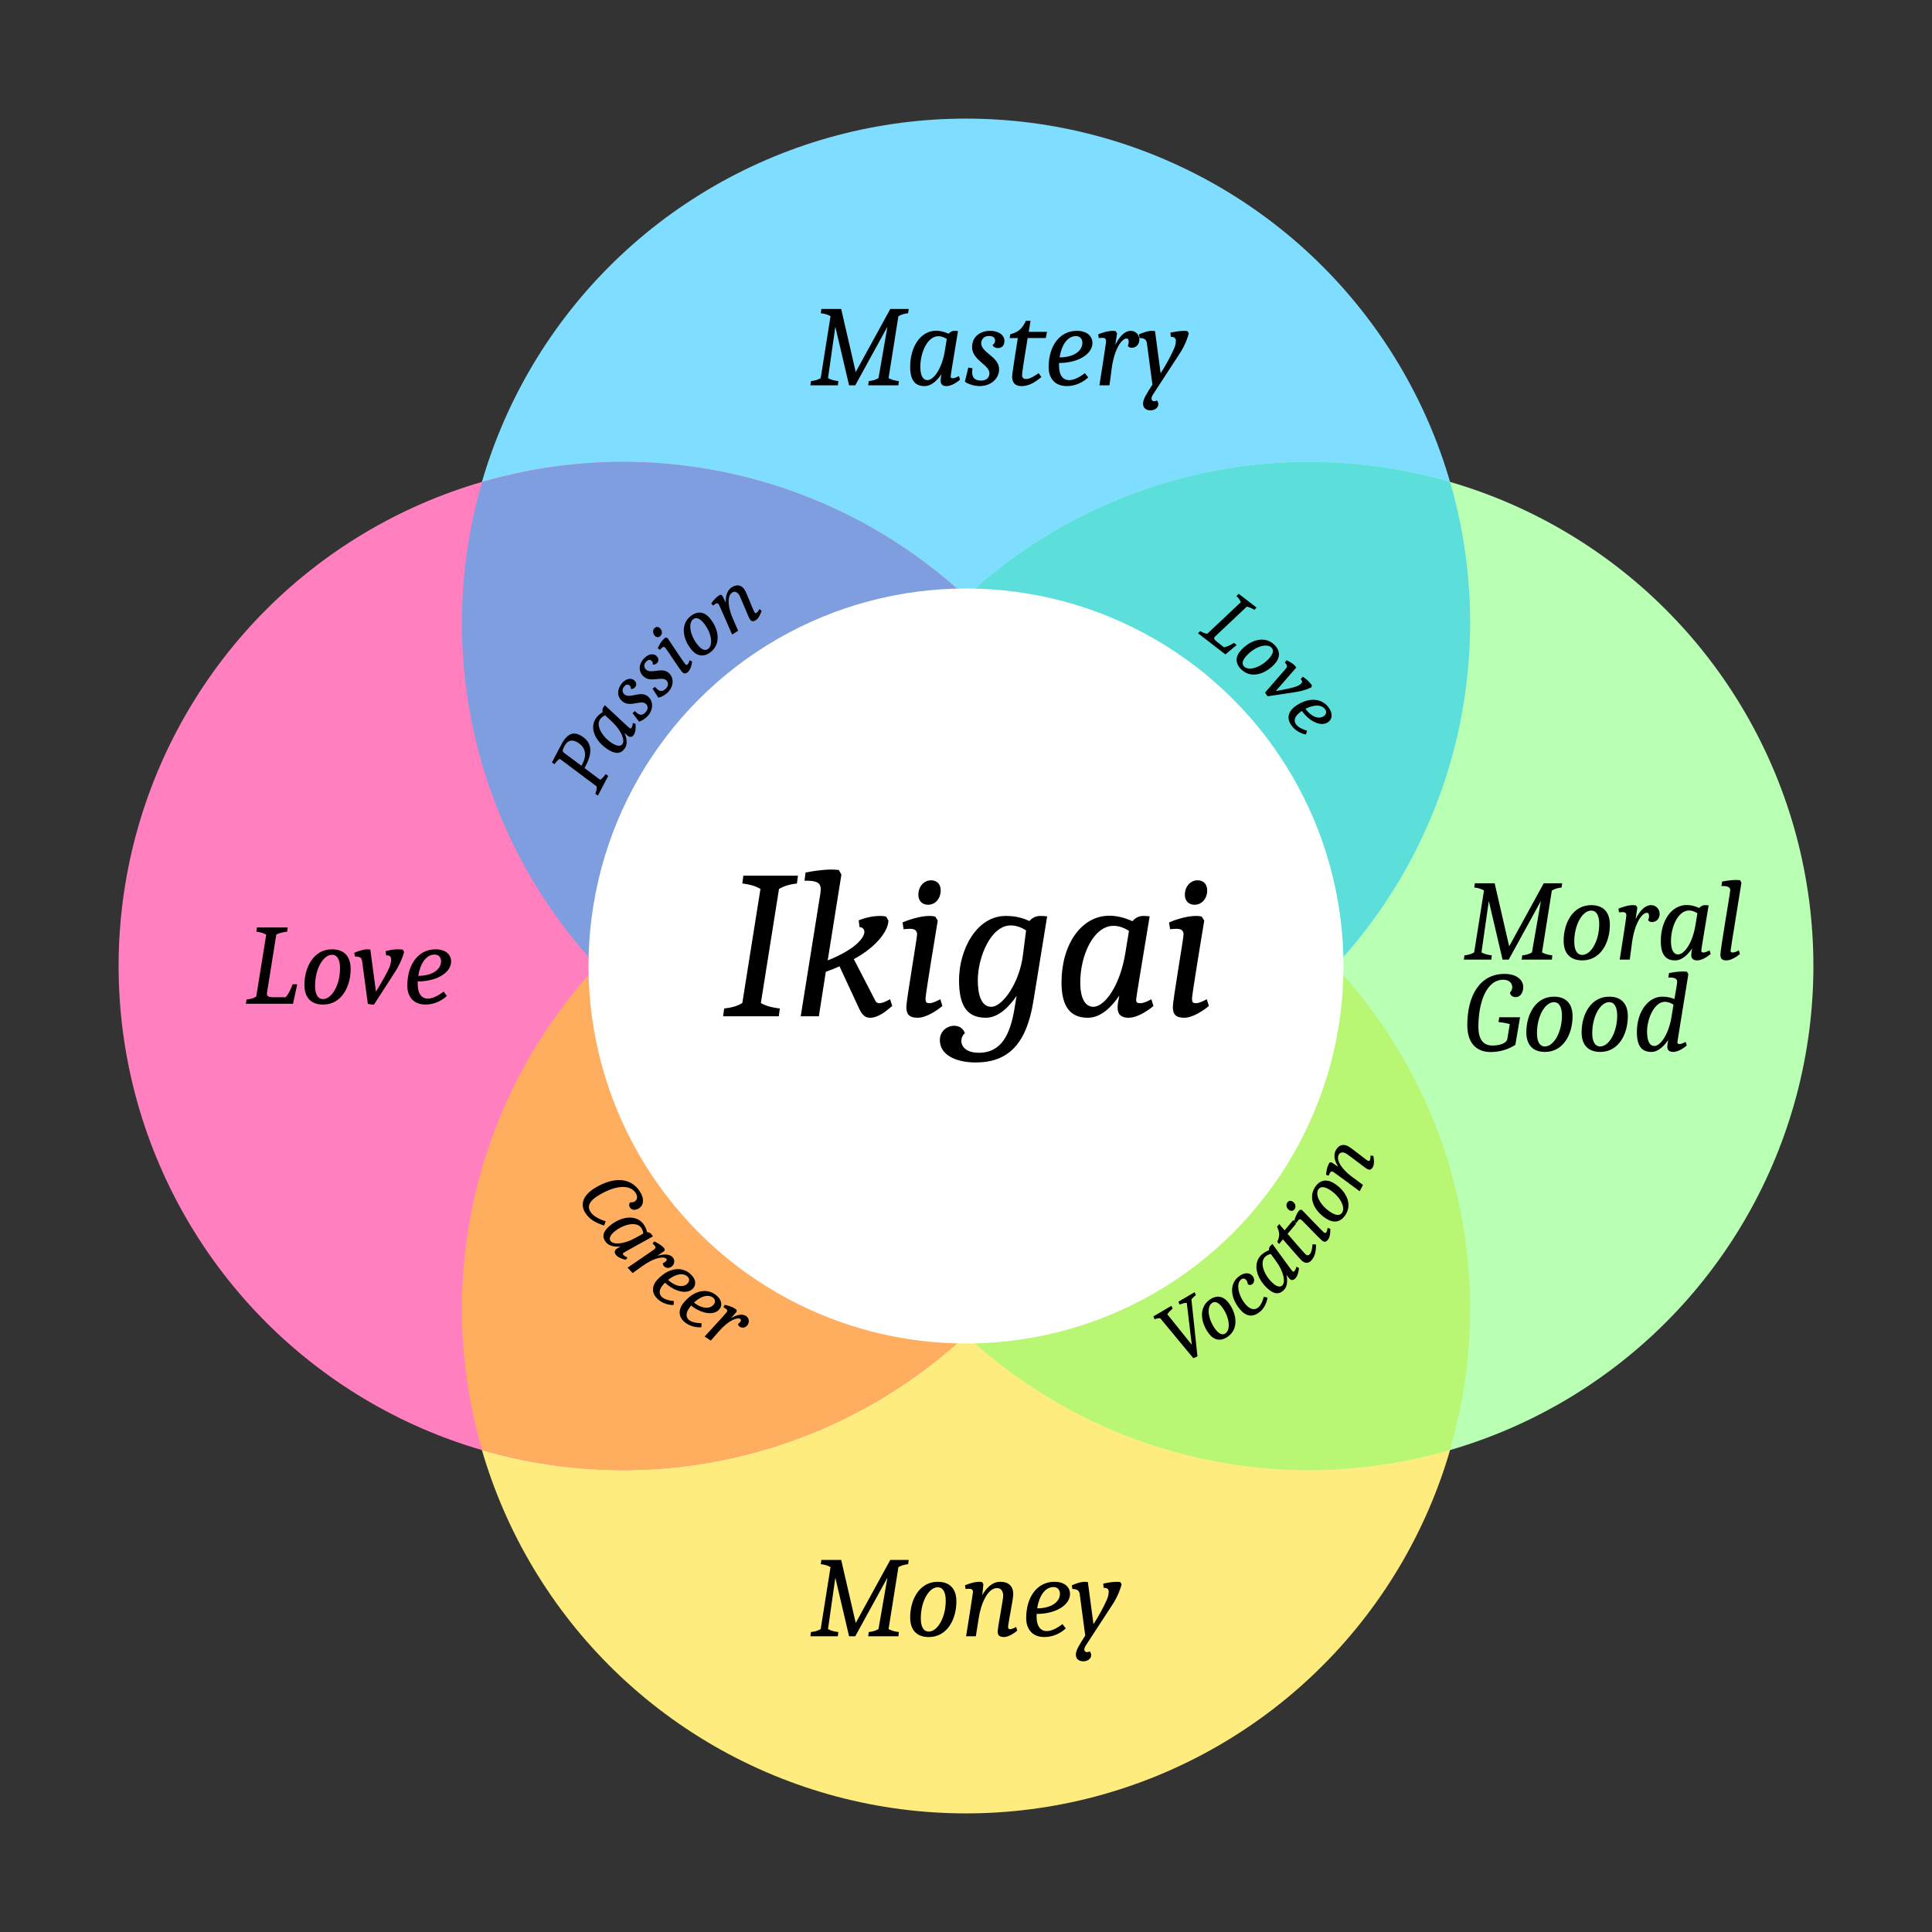 <?xml version="1.0" encoding="UTF-8" standalone="no"?>
<!-- Created with Inkscape (http://www.inkscape.org/) -->

<svg width="230mm" height="230mm" viewBox="0 0 230 230" version="1.1" id="svg5" xmlns="http://www.w3.org/2000/svg" xmlns:svg="http://www.w3.org/2000/svg">
  <rect x="0" y="0" width="230" height="230" fill="#333333" stroke="none"/>
  <defs id="defs2" />
  <g id="layer1" transform="translate(-223.434,36.574)">
    <g id="g69440">
      <g id="g5830" transform="translate(240.493,3.884)">
        <circle style="opacity:1;fill:#7fdeff;fill-opacity:1;fill-rule:evenodd;stroke-width:0.265;stop-color:#000000" id="path858" cx="97.941" cy="33.677" r="60.015" />
        <circle style="opacity:1;fill:#ffec7f;fill-opacity:1;fill-rule:evenodd;stroke-width:0.265;stop-color:#000000" id="circle2210" cx="97.941" cy="115.408" r="60.015" />
      </g>
      <g id="g9876" transform="rotate(90,216.246,196.731)" style="fill:#b9ffb4;fill-opacity:1">
        <circle style="opacity:1;fill:#b9ffb4;fill-opacity:1;fill-rule:evenodd;stroke-width:0.265;stop-color:#000000" id="circle9872" cx="97.941" cy="33.677" r="60.015" />
        <circle style="opacity:1;fill:#ff7fbf;fill-opacity:1;fill-rule:evenodd;stroke-width:0.265;stop-color:#000000" id="circle9874" cx="97.941" cy="115.408" r="60.015" />
      </g>
      <path id="circle23793" style="fill:#b9f674;fill-opacity:1;fill-rule:evenodd;stroke-width:0.265;stop-color:#000000" d="m 338.434,59.276 a 60.015,60.015 0 0 0 -16.739,2.412 60.015,60.015 0 0 0 -2.411,16.738 60.015,60.015 0 0 0 60.015,60.015 60.015,60.015 0 0 0 16.738,-2.411 60.015,60.015 0 0 0 2.411,-16.739 60.015,60.015 0 0 0 -60.014,-60.015 z" />
      <path id="circle23795" style="fill:#ffad5f;fill-opacity:1;fill-rule:evenodd;stroke-width:0.265;stop-color:#000000" d="m 338.434,59.276 a 60.015,60.015 0 0 0 -60.015,60.015 60.015,60.015 0 0 0 2.411,16.739 60.015,60.015 0 0 0 16.738,2.411 60.015,60.015 0 0 0 60.015,-60.015 60.015,60.015 0 0 0 -2.388,-16.761 60.015,60.015 0 0 0 -16.761,-2.388 z" />
      <path id="circle23799" style="fill:#7f9edf;fill-opacity:1;fill-rule:evenodd;stroke-width:0.265;stop-color:#000000" d="m 297.569,18.411 a 60.015,60.015 0 0 0 -16.738,2.412 60.015,60.015 0 0 0 -2.411,16.738 60.015,60.015 0 0 0 60.015,60.015 60.015,60.015 0 0 0 16.738,-2.411 60.015,60.015 0 0 0 2.411,-16.739 60.015,60.015 0 0 0 -60.015,-60.015 z" />
      <path id="circle28206" style="fill:#5cdeda;fill-opacity:1;fill-rule:evenodd;stroke-width:0.265;stop-color:#000000" d="m 379.3,18.411 a 60.015,60.015 0 0 0 -60.015,60.015 60.015,60.015 0 0 0 2.411,16.739 60.015,60.015 0 0 0 16.739,2.411 60.015,60.015 0 0 0 60.014,-60.015 60.015,60.015 0 0 0 -2.388,-16.762 60.015,60.015 0 0 0 -16.761,-2.388 z" />
      <circle style="fill:#ffffff;fill-opacity:1;fill-rule:evenodd;stroke-width:0.3;stop-color:#000000" id="path19623" cx="338.434" cy="78.426" r="44.939" />
      <path id="path69199" style="font-style:italic;font-size:25.099px;line-height:1.25;font-family:Caladea;-inkscape-font-specification:'Caladea Italic';letter-spacing:0px;word-spacing:0px;stroke-width:0.349" d="m 322.371,66.944 c -1.104,0 -2.535,0.251 -3.037,0.351 l -0.125,0.979 h 0.326 c 1.28,0 1.606,0.377 1.606,1.004 0,0.151 -0.025,0.376 -0.05,0.552 l -2.334,14.583 h 2.159 l 0.828,-5.296 c 0.577,-0.201 1.129,-0.427 1.631,-0.653 l 2.309,4.97 c 0.376,0.828 0.728,1.154 1.355,1.154 1.004,0 2.058,-0.929 2.61,-1.406 l -0.251,-0.803 c -0.226,0.125 -0.853,0.477 -1.28,0.477 -0.226,0 -0.377,-0.101 -0.452,-0.251 l -2.585,-4.995 c 2.861,-1.556 4.116,-3.489 4.116,-4.593 L 328.922,72.541 c -0.201,-0.05 -0.426,-0.075 -0.677,-0.075 -0.954,0 -1.857,0.226 -2.585,0.527 l 0.1,0.803 c 0.351,0.025 0.577,0.226 0.577,0.552 0,0.753 -1.155,2.133 -4.367,3.413 l 1.631,-10.215 -0.301,-0.552 c -0.201,-0.025 -0.577,-0.05 -0.929,-0.05 z m -10.441,0.728 -0.125,0.929 c 0.828,0.1 1.531,0.276 2.159,0.653 l -2.159,13.578 c -0.703,0.427 -1.355,0.552 -2.159,0.653 l -0.126,0.929 h 6.626 l 0.126,-0.929 c -0.803,-0.1 -1.581,-0.251 -2.259,-0.653 l 2.159,-13.578 c 0.703,-0.402 1.33,-0.552 2.133,-0.653 l 0.126,-0.929 z m 22.338,0.552 c -0.878,0 -1.506,0.778 -1.506,1.732 0,0.703 0.452,1.18 1.154,1.18 0.878,0 1.506,-0.753 1.506,-1.707 0,-0.703 -0.401,-1.205 -1.154,-1.205 z m 31.725,0 c -0.878,0 -1.506,0.778 -1.506,1.732 0,0.703 0.452,1.18 1.154,1.18 0.878,0 1.506,-0.753 1.506,-1.707 0,-0.703 -0.401,-1.205 -1.154,-1.205 z m -10.491,4.216 c -3.388,0 -5.698,3.489 -5.698,7.931 0,2.911 1.055,4.217 3.138,4.217 1.657,0 2.962,-1.481 3.74,-2.635 -0.126,0.627 -0.201,1.08 -0.201,1.431 0,0.803 0.427,1.205 1.305,1.205 1.104,0 2.409,-0.929 2.962,-1.406 l -0.251,-0.803 c -0.201,0.125 -0.853,0.477 -1.33,0.477 -0.326,0 -0.477,-0.101 -0.477,-0.377 0,-0.351 0.578,-3.689 1.607,-9.964 0,0 -0.352,-0.05 -0.778,-0.05 -0.627,0 -1.029,0.351 -1.28,0.627 -0.979,-0.452 -1.907,-0.653 -2.736,-0.653 z m -21.41,0.025 c -1.205,0 -2.736,0.552 -3.213,0.778 l 0.126,0.803 c 0.301,-0.025 0.552,-0.05 0.778,-0.05 0.527,0 0.828,0.201 0.828,0.677 0,0.402 -1.28,7.881 -1.28,8.609 0,0.929 0.376,1.305 1.355,1.305 1.054,0 2.385,-0.929 2.937,-1.406 l -0.251,-0.803 c -0.126,0.075 -0.853,0.477 -1.28,0.477 -0.402,0 -0.477,-0.151 -0.477,-0.552 0,-0.502 1.355,-8.684 1.456,-9.286 l -0.301,-0.477 c -0.201,-0.05 -0.452,-0.075 -0.678,-0.075 z m 9.086,0 c -3.539,0 -5.572,4.091 -5.572,7.63 0,2.585 0.627,4.493 3.187,4.493 1.581,0 2.886,-1.456 3.664,-2.61 l -0.251,1.531 c -0.502,2.987 -1.506,5.246 -4.242,5.246 -1.506,0 -2.083,-0.728 -2.083,-1.406 0,-0.351 0.151,-0.703 0.427,-0.929 -0.226,-0.602 -0.728,-0.878 -1.28,-0.878 -0.828,0 -1.707,0.627 -1.707,1.706 0,1.782 1.933,2.661 4.267,2.661 3.991,0 6.074,-2.334 6.877,-7.354 l 1.631,-10.04 c -0.276,-0.025 -0.502,-0.05 -0.803,-0.05 -0.627,0 -1.054,0.301 -1.305,0.603 -1.155,-0.527 -2.108,-0.603 -2.811,-0.603 z m 22.639,0 c -1.205,0 -2.736,0.552 -3.213,0.778 l 0.126,0.803 c 0.301,-0.025 0.552,-0.05 0.778,-0.05 0.527,0 0.828,0.201 0.828,0.677 0,0.402 -1.28,7.881 -1.28,8.609 0,0.929 0.377,1.305 1.355,1.305 1.054,0 2.385,-0.929 2.937,-1.406 l -0.251,-0.803 c -0.126,0.075 -0.853,0.477 -1.28,0.477 -0.402,0 -0.477,-0.151 -0.477,-0.552 0,-0.502 1.355,-8.684 1.456,-9.286 l -0.301,-0.477 c -0.201,-0.05 -0.452,-0.075 -0.677,-0.075 z m -22.062,1.13 c 0.703,0 1.356,0.276 1.832,0.602 l -0.377,2.937 c -0.402,3.263 -2.409,6.149 -3.765,6.149 -1.18,0 -1.606,-1.406 -1.606,-3.163 0,-2.736 1.556,-6.526 3.915,-6.526 z m 12.248,0.05 c 0.552,0 1.18,0.175 1.832,0.602 l -0.427,2.611 c -0.627,3.915 -2.46,6.425 -3.815,6.425 -0.904,0 -1.556,-0.879 -1.556,-2.912 0,-3.162 1.556,-6.726 3.966,-6.726 z" />
      <path id="path69167" style="font-style:italic;font-size:13.622px;line-height:0.8;font-family:Caladea;-inkscape-font-specification:'Caladea Italic';letter-spacing:0px;word-spacing:0px;baseline-shift:baseline;vector-effect:none;stroke-width:0.189;stop-color:#000000" d="m 254.022,73.836 -0.068,0.504 c 0.436,0.054 0.831,0.15 1.171,0.354 l -1.185,7.37 c -0.381,0.232 -0.722,0.299 -1.158,0.354 l -0.082,0.504 h 5.613 l 0.504,-2.302 c -0.109,-0.014 -0.205,-0.027 -0.286,-0.027 -0.095,0 -0.191,0.013 -0.272,0.027 -0.163,0.45 -0.409,1.049 -0.818,1.526 H 256.12 c -0.804,0 -0.954,-0.123 -0.899,-0.531 l 1.103,-6.92 c 0.368,-0.218 0.844,-0.3 1.294,-0.354 l 0.068,-0.504 z m 8.936,2.602 c -2.166,0 -3.282,2.098 -3.282,4.25 0,1.471 0.762,2.33 2.22,2.33 2.166,0 3.283,-2.084 3.283,-4.25 0,-1.471 -0.763,-2.329 -2.221,-2.329 z m 4.196,0 c -0.545,0 -1.308,0.313 -1.553,0.422 l 0.082,0.436 c 0.654,0.027 0.804,0.123 0.872,0.64 l 0.667,4.986 c 0.218,0.082 0.518,0.096 0.736,0.096 l 2.52,-3.91 c 0.708,-1.117 1.008,-2.07 1.062,-2.37 l -0.15,-0.259 c -0.204,-0.027 -0.395,-0.041 -0.585,-0.041 -0.531,0 -1.008,0.095 -1.458,0.218 l 0.055,0.504 c 0.422,-0.014 0.599,0.136 0.599,0.517 0,0.245 -0.055,0.463 -0.164,0.79 -0.177,0.518 -1.049,2.057 -1.648,3.011 l -0.668,-5.013 c -0.082,-0.014 -0.245,-0.027 -0.368,-0.027 z m 8.119,0 c -1.975,0 -3.351,1.716 -3.351,4.345 0,1.063 0.545,2.234 2.18,2.234 1.09,0 2.043,-0.545 2.534,-1.036 l -0.395,-0.504 c -0.381,0.286 -1.158,0.831 -1.867,0.831 -0.708,0 -1.212,-0.531 -1.212,-1.73 v -0.313 c 2.302,0 3.978,-1.062 3.978,-2.384 0,-0.736 -0.558,-1.444 -1.866,-1.444 z m -0.095,0.626 c 0.518,0 0.763,0.381 0.763,0.79 0,1.008 -1.076,1.744 -2.711,1.744 0.218,-1.43 0.913,-2.534 1.948,-2.534 z m -12.219,0.027 c 0.64,0 0.954,0.613 0.954,1.594 0,2.03 -0.995,3.678 -2.016,3.678 -0.667,0 -0.953,-0.64 -0.953,-1.58 0,-2.016 0.967,-3.692 2.016,-3.692 z" />
      <path id="path69035" style="font-style:italic;font-size:13.622px;line-height:0.8;font-family:Caladea;-inkscape-font-specification:'Caladea Italic';letter-spacing:0px;word-spacing:0px;baseline-shift:baseline;vector-effect:none;stroke-width:0.189;stop-color:#000000" d="m 430.082,68.182 c -0.681,0 -1.635,0.191 -1.635,0.191 l -0.082,0.531 h 0.204 c 0.627,0.014 0.845,0.177 0.845,0.504 0,0.313 -1.172,6.988 -1.172,7.683 0,0.477 0.231,0.668 0.708,0.668 0.613,0 1.321,-0.504 1.621,-0.763 l -0.136,-0.436 c -0.15,0.095 -0.463,0.259 -0.736,0.259 -0.163,0 -0.245,-0.068 -0.245,-0.205 0,-0.163 1.212,-7.546 1.294,-8.105 l -0.163,-0.3 c -0.163,-0.014 -0.314,-0.027 -0.504,-0.027 z m -31.072,0.395 -0.068,0.504 c 0.45,0.054 0.817,0.15 1.158,0.354 l -1.171,7.37 c -0.381,0.232 -0.708,0.3 -1.158,0.354 l -0.068,0.504 h 3.269 l 0.055,-0.504 c -0.436,-0.054 -0.845,-0.137 -1.226,-0.354 l 0.872,-6.116 1.635,6.974 h 0.736 l 3.828,-6.974 -1.062,6.116 c -0.381,0.232 -0.722,0.3 -1.158,0.354 l -0.068,0.504 h 3.596 l 0.054,-0.504 c -0.436,-0.054 -0.844,-0.137 -1.226,-0.354 l 1.171,-7.37 c 0.381,-0.218 0.722,-0.299 1.158,-0.354 l 0.068,-0.504 h -2.193 l -4.114,7.505 -1.73,-7.505 z m 25.228,2.588 c -1.839,0 -3.092,1.894 -3.092,4.305 0,1.58 0.572,2.289 1.703,2.289 0.899,0 1.608,-0.804 2.03,-1.43 -0.068,0.341 -0.109,0.585 -0.109,0.776 0,0.436 0.231,0.654 0.708,0.654 0.599,0 1.308,-0.504 1.608,-0.763 l -0.136,-0.436 c -0.109,0.068 -0.463,0.259 -0.722,0.259 -0.177,0 -0.259,-0.055 -0.259,-0.205 0,-0.191 0.313,-2.002 0.872,-5.408 0,0 -0.191,-0.027 -0.422,-0.027 -0.341,0 -0.558,0.191 -0.695,0.341 -0.531,-0.245 -1.035,-0.354 -1.485,-0.354 z m -11.374,0.014 c -2.166,0 -3.283,2.098 -3.283,4.25 0,1.471 0.763,2.33 2.221,2.33 2.166,0 3.282,-2.084 3.282,-4.25 0,-1.471 -0.762,-2.329 -2.22,-2.329 z m 4.986,0 c -0.667,0 -1.431,0.286 -1.744,0.422 l 0.068,0.436 c 0.163,-0.014 0.3,-0.027 0.422,-0.027 0.286,0 0.45,0.082 0.45,0.395 0,0.313 -0.749,4.945 -0.79,5.258 h 1.199 l 0.259,-1.975 c 0.327,-2.452 1.24,-3.596 1.771,-3.596 0.177,0 0.259,0.15 0.259,0.381 0,0.177 -0.041,0.368 -0.109,0.49 0.041,0.082 0.177,0.232 0.45,0.232 0.613,0 0.926,-0.477 0.926,-0.981 0,-0.518 -0.395,-1.035 -1.008,-1.035 -0.722,0 -1.335,0.627 -1.853,1.662 l 0.204,-1.362 -0.15,-0.259 c -0.123,-0.027 -0.231,-0.041 -0.354,-0.041 z m 6.661,0.64 c 0.3,0 0.64,0.095 0.994,0.327 l -0.232,1.417 c -0.341,2.125 -1.335,3.487 -2.071,3.487 -0.49,0 -0.844,-0.477 -0.844,-1.58 0,-1.716 0.845,-3.65 2.152,-3.65 z m -11.647,0.013 c 0.64,0 0.953,0.613 0.953,1.594 0,2.03 -0.994,3.678 -2.016,3.678 -0.667,0 -0.954,-0.64 -0.954,-1.58 0,-2.016 0.968,-3.692 2.016,-3.692 z m 10.898,7.247 c -0.681,0 -1.376,0.136 -1.635,0.191 l -0.082,0.531 h 0.245 c 0.599,0 0.831,0.204 0.804,0.559 -0.014,0.232 -0.272,1.716 -0.327,2.002 -0.259,-0.136 -0.804,-0.286 -1.444,-0.286 -1.689,0 -3.024,1.812 -3.024,4.209 0,1.784 0.667,2.37 1.73,2.37 0.872,0 1.58,-0.804 2.002,-1.43 -0.068,0.354 -0.109,0.613 -0.109,0.818 0,0.395 0.232,0.613 0.708,0.613 0.599,0 1.308,-0.504 1.608,-0.763 l -0.136,-0.436 c -0.068,0.041 -0.449,0.259 -0.722,0.259 -0.177,0 -0.259,-0.068 -0.259,-0.191 0,-0.123 1.226,-7.588 1.308,-8.119 l -0.164,-0.3 c -0.163,-0.014 -0.313,-0.027 -0.504,-0.027 z m -21.223,0.286 c -2.983,0 -4.427,2.67 -4.427,6.076 0,2.37 1.266,3.228 2.792,3.228 0.954,0 2.03,-0.258 2.929,-0.858 l 0.559,-3.283 h -2.479 l -0.082,0.572 c 0.572,0.054 1.022,0.15 1.335,0.245 l -0.286,1.758 c -0.068,0.463 -0.79,0.79 -1.771,0.79 -0.967,0 -1.676,-0.572 -1.676,-2.234 0,-2.874 0.94,-5.599 2.97,-5.599 0.722,0 1.062,0.45 1.062,0.872 0,0.232 -0.095,0.476 -0.272,0.667 0.027,0.313 0.313,0.531 0.681,0.531 0.627,0 0.899,-0.654 0.899,-1.185 0,-0.831 -0.736,-1.58 -2.234,-1.58 z m 5.884,2.711 c -2.166,0 -3.283,2.098 -3.283,4.25 0,1.471 0.763,2.33 2.221,2.33 2.166,0 3.283,-2.084 3.283,-4.25 0,-1.471 -0.763,-2.33 -2.221,-2.33 z m 6.579,0 c -2.166,0 -3.283,2.098 -3.283,4.25 0,1.471 0.763,2.33 2.221,2.33 2.166,0 3.283,-2.084 3.283,-4.25 0,-1.471 -0.763,-2.33 -2.221,-2.33 z m 6.634,0.613 c 0.395,0 0.749,0.163 1.022,0.341 l -0.232,1.43 c -0.341,2.125 -1.335,3.487 -2.043,3.487 -0.49,0 -0.872,-0.463 -0.872,-1.716 0,-1.485 0.844,-3.542 2.125,-3.542 z m -13.214,0.041 c 0.64,0 0.953,0.613 0.953,1.594 0,2.03 -0.994,3.678 -2.016,3.678 -0.667,0 -0.953,-0.64 -0.953,-1.58 0,-2.016 0.967,-3.692 2.016,-3.692 z m 6.579,0 c 0.64,0 0.954,0.613 0.954,1.594 0,2.03 -0.995,3.678 -2.016,3.678 -0.667,0 -0.953,-0.64 -0.953,-1.58 0,-2.016 0.967,-3.692 2.016,-3.692 z" />
      <path id="path69072" style="font-style:italic;font-size:13.622px;line-height:0.8;font-family:Caladea;-inkscape-font-specification:'Caladea Italic';letter-spacing:0px;word-spacing:0px;baseline-shift:baseline;vector-effect:none;stroke-width:0.189;stop-color:#000000" d="m 321.216,149.133 -0.068,0.504 c 0.45,0.054 0.818,0.15 1.158,0.354 l -1.171,7.37 c -0.381,0.232 -0.709,0.3 -1.158,0.354 l -0.068,0.504 h 3.27 l 0.054,-0.504 c -0.436,-0.054 -0.844,-0.137 -1.226,-0.354 l 0.872,-6.116 1.635,6.974 h 0.736 l 3.828,-6.974 -1.062,6.116 c -0.381,0.232 -0.722,0.3 -1.158,0.354 l -0.068,0.504 h 3.597 l 0.054,-0.504 c -0.436,-0.054 -0.844,-0.137 -1.226,-0.354 l 1.172,-7.37 c 0.381,-0.218 0.722,-0.299 1.158,-0.354 l 0.068,-0.504 h -2.193 l -4.114,7.505 -1.73,-7.505 z m 31.358,2.601 c -0.572,0 -1.295,0.314 -1.553,0.423 l 0.082,0.436 c 0.599,0 0.817,0.204 0.872,0.64 l 0.654,4.904 c -0.654,1.022 -1.117,1.73 -1.117,2.261 0,0.504 0.341,0.804 0.899,0.804 0.49,0 0.927,-0.313 0.927,-0.735 0,-0.136 -0.055,-0.286 -0.164,-0.45 -0.123,0.068 -0.231,0.095 -0.327,0.095 -0.191,0 -0.327,-0.109 -0.327,-0.313 0,-0.204 0.123,-0.395 0.245,-0.585 l 3.133,-4.809 c 0.613,-0.94 0.968,-1.948 1.063,-2.37 l -0.15,-0.259 c -0.068,-0.014 -0.232,-0.041 -0.381,-0.041 -0.681,0 -1.403,0.163 -1.662,0.218 l 0.054,0.504 c 0.422,-0.014 0.599,0.136 0.599,0.463 0,0.327 -0.082,0.64 -0.245,1.008 -0.409,0.913 -0.967,1.92 -1.566,2.86 l -0.668,-5.027 c -0.109,-0.014 -0.245,-0.027 -0.367,-0.027 z m -17.504,5.2e-4 c -2.166,0 -3.283,2.098 -3.283,4.25 0,1.471 0.762,2.33 2.22,2.33 2.166,0 3.283,-2.084 3.283,-4.25 0,-1.471 -0.762,-2.329 -2.22,-2.329 z m 4.958,0 c -0.79,0 -1.717,0.422 -1.717,0.422 l 0.068,0.436 c 0.163,-0.014 0.3,-0.027 0.422,-0.027 0.3,0 0.463,0.096 0.463,0.368 0,0.191 -0.817,5.285 -0.817,5.285 h 1.158 l 0.354,-2.221 c 0.259,-1.635 1.035,-3.515 2.18,-3.515 0.409,0 0.722,0.3 0.722,0.927 0,0.45 -0.654,3.787 -0.654,4.236 0,0.354 0.096,0.667 0.763,0.667 v 5.3e-4 c 0.545,0 1.267,-0.504 1.566,-0.763 l -0.136,-0.436 c -0.068,0.041 -0.463,0.259 -0.695,0.259 -0.191,0 -0.259,-0.068 -0.259,-0.259 0,-0.422 0.613,-3.283 0.613,-3.923 0,-0.926 -0.558,-1.457 -1.539,-1.457 -1.035,0 -1.744,0.858 -2.152,1.594 l 0.136,-1.294 -0.136,-0.259 c -0.109,-0.027 -0.232,-0.041 -0.341,-0.041 z m 8.922,0 c -1.975,0 -3.351,1.716 -3.351,4.345 0,1.063 0.545,2.234 2.18,2.234 1.09,0 2.043,-0.545 2.534,-1.036 l -0.395,-0.504 c -0.381,0.286 -1.158,0.831 -1.866,0.831 -0.708,0 -1.212,-0.531 -1.212,-1.73 v -0.313 c 2.302,0 3.978,-1.062 3.978,-2.384 0,-0.736 -0.558,-1.444 -1.866,-1.444 z m -0.096,0.626 c 0.518,0 0.763,0.381 0.763,0.79 0,1.008 -1.076,1.744 -2.71,1.744 0.218,-1.43 0.912,-2.534 1.948,-2.534 z m -13.785,0.027 c 0.64,0 0.953,0.613 0.953,1.594 0,2.03 -0.995,3.678 -2.016,3.678 -0.667,0 -0.953,-0.64 -0.953,-1.58 0,-2.016 0.968,-3.692 2.016,-3.692 z" />
      <path id="path69002" style="font-style:italic;font-size:13.622px;line-height:0.8;font-family:Caladea;-inkscape-font-specification:'Caladea Italic';letter-spacing:0px;word-spacing:0px;baseline-shift:baseline;vector-effect:none;stroke-width:0.189;stop-color:#000000" d="m 321.216,0.21 -0.068,0.504 c 0.45,0.054 0.818,0.15 1.158,0.355 l -1.171,7.37 c -0.381,0.232 -0.709,0.299 -1.158,0.354 l -0.068,0.504 h 3.27 l 0.054,-0.504 c -0.436,-0.054 -0.844,-0.136 -1.226,-0.354 l 0.872,-6.116 1.635,6.975 h 0.736 l 3.828,-6.975 -1.062,6.116 c -0.381,0.232 -0.722,0.299 -1.158,0.354 l -0.068,0.504 h 3.597 l 0.054,-0.504 c -0.436,-0.054 -0.844,-0.136 -1.226,-0.354 l 1.171,-7.37 c 0.381,-0.218 0.722,-0.3 1.158,-0.355 l 0.068,-0.504 h -2.193 l -4.114,7.506 -1.73,-7.506 z m 24.356,1.403 c -0.395,0.776 -0.695,1.294 -1.866,1.608 l -0.082,0.45 h 0.981 c -0.041,0.272 -0.681,4.182 -0.681,4.604 0,0.695 0.368,1.117 1.103,1.117 1.049,0 1.798,-0.613 2.384,-1.076 l -0.327,-0.464 c -0.463,0.313 -1.035,0.695 -1.485,0.695 -0.313,0 -0.49,-0.15 -0.49,-0.45 0,-0.504 0.627,-4.155 0.668,-4.427 h 2.152 l 0.15,-0.736 h -2.18 l 0.218,-1.321 z m -10.693,1.185 c -1.839,0 -3.092,1.893 -3.092,4.304 0,1.58 0.572,2.289 1.703,2.289 0.899,0 1.607,-0.804 2.029,-1.43 -0.068,0.341 -0.109,0.586 -0.109,0.777 0,0.436 0.231,0.654 0.708,0.654 0.599,0 1.308,-0.504 1.608,-0.763 l -0.136,-0.436 c -0.109,0.068 -0.463,0.259 -0.722,0.259 -0.177,0 -0.259,-0.054 -0.259,-0.204 0,-0.191 0.313,-2.002 0.872,-5.408 0,0 -0.191,-0.027 -0.422,-0.027 -0.341,0 -0.558,0.191 -0.695,0.341 -0.531,-0.245 -1.036,-0.354 -1.485,-0.354 z m 6.43,0.013 c -1.185,0 -2.152,0.695 -2.152,1.934 0,0.817 0.558,1.349 1.089,1.812 0.49,0.436 0.981,0.804 0.981,1.321 0,0.463 -0.354,0.858 -0.967,0.858 -0.749,0 -1.09,-0.327 -1.09,-0.981 0,-0.177 0.014,-0.354 0.027,-0.49 l -0.49,-0.082 -0.409,1.675 c 0.313,0.259 1.062,0.531 1.757,0.531 1.321,0 2.316,-0.858 2.316,-2.002 0,-0.817 -0.6,-1.308 -1.158,-1.771 -0.504,-0.409 -0.967,-0.804 -0.967,-1.321 0,-0.518 0.382,-0.872 0.899,-0.872 0.531,0 0.749,0.204 0.749,0.572 0,0.218 -0.123,0.395 -0.3,0.504 0.095,0.232 0.354,0.367 0.64,0.367 0.49,0 0.777,-0.354 0.777,-0.844 0,-0.681 -0.654,-1.212 -1.703,-1.212 z m 10.312,0 c -1.975,0 -3.351,1.716 -3.351,4.345 0,1.063 0.545,2.234 2.179,2.234 1.09,0 2.043,-0.545 2.534,-1.035 l -0.395,-0.504 c -0.381,0.286 -1.158,0.831 -1.867,0.831 -0.708,0 -1.212,-0.531 -1.212,-1.73 v -0.314 c 2.302,0 3.978,-1.062 3.978,-2.384 0,-0.736 -0.559,-1.444 -1.867,-1.444 z m 4.291,0 c -0.667,0 -1.43,0.286 -1.744,0.422 l 0.068,0.436 c 0.163,-0.014 0.3,-0.027 0.423,-0.027 0.286,0 0.449,0.082 0.449,0.395 0,0.313 -0.749,4.945 -0.79,5.259 h 1.198 l 0.259,-1.976 c 0.327,-2.452 1.24,-3.596 1.771,-3.596 0.177,0 0.259,0.15 0.259,0.381 0,0.177 -0.041,0.368 -0.109,0.49 0.041,0.082 0.177,0.232 0.45,0.232 0.613,0 0.926,-0.477 0.926,-0.981 0,-0.518 -0.395,-1.035 -1.008,-1.035 -0.722,0 -1.335,0.627 -1.853,1.662 l 0.204,-1.362 -0.15,-0.259 c -0.123,-0.027 -0.231,-0.041 -0.354,-0.041 z m 4.659,0 c -0.572,0 -1.294,0.313 -1.553,0.422 l 0.082,0.436 c 0.599,0 0.817,0.204 0.872,0.64 l 0.654,4.904 c -0.654,1.022 -1.117,1.73 -1.117,2.261 0,0.504 0.341,0.804 0.899,0.804 0.49,0 0.926,-0.313 0.926,-0.735 0,-0.136 -0.054,-0.286 -0.163,-0.45 -0.123,0.068 -0.232,0.096 -0.327,0.096 -0.191,0 -0.327,-0.109 -0.327,-0.314 0,-0.204 0.123,-0.395 0.245,-0.585 l 3.133,-4.808 c 0.613,-0.94 0.967,-1.948 1.062,-2.37 l -0.15,-0.259 c -0.068,-0.014 -0.232,-0.041 -0.381,-0.041 -0.681,0 -1.403,0.164 -1.662,0.218 l 0.054,0.504 c 0.422,-0.014 0.599,0.136 0.599,0.463 0,0.327 -0.082,0.64 -0.245,1.008 -0.409,0.913 -0.967,1.921 -1.567,2.861 l -0.667,-5.027 c -0.109,-0.014 -0.245,-0.027 -0.368,-0.027 z m -9.045,0.627 c 0.518,0 0.763,0.381 0.763,0.79 0,1.008 -1.076,1.744 -2.711,1.744 0.218,-1.43 0.913,-2.534 1.948,-2.534 z m -16.374,0.013 c 0.3,0 0.64,0.096 0.994,0.327 l -0.232,1.416 c -0.341,2.125 -1.335,3.487 -2.071,3.487 -0.49,0 -0.844,-0.477 -0.844,-1.58 0,-1.716 0.845,-3.65 2.152,-3.65 z" />
      <path id="path68942" style="font-style:italic;font-size:10.014px;line-height:0.8;font-family:Caladea;-inkscape-font-specification:'Caladea Italic';letter-spacing:0px;word-spacing:0px;baseline-shift:baseline;vector-effect:none;stroke-width:0.139;stop-color:#000000" d="m 311.254,33.115 c -0.221,-0.004 -0.459,0.071 -0.706,0.229 -0.642,0.409 -0.741,1.222 -0.703,1.839 l -0.427,-0.856 -0.187,-0.107 c -0.078,0.026 -0.16,0.066 -0.227,0.11 -0.49,0.312 -0.896,0.941 -0.896,0.941 l 0.214,0.243 c 0.096,-0.073 0.175,-0.135 0.251,-0.183 0.186,-0.119 0.325,-0.124 0.433,0.044 0.075,0.118 1.584,3.598 1.584,3.598 l 0.717,-0.458 -0.658,-1.516 c -0.486,-1.115 -0.748,-2.587 -0.039,-3.04 0.253,-0.162 0.566,-0.1 0.813,0.288 0.178,0.279 1.092,2.605 1.27,2.884 0.14,0.219 0.323,0.376 0.737,0.112 0.338,-0.215 0.585,-0.814 0.669,-1.092 l -0.256,-0.216 c -0.026,0.052 -0.185,0.344 -0.328,0.435 -0.118,0.075 -0.188,0.06 -0.263,-0.058 -0.167,-0.262 -0.918,-2.276 -1.172,-2.673 -0.217,-0.341 -0.502,-0.517 -0.824,-0.523 z m -4.559,3.234 c -0.34,0.001 -0.692,0.139 -1.045,0.421 -1.244,0.993 -0.924,2.711 0.062,3.948 0.675,0.845 1.506,0.988 2.344,0.32 1.244,-0.993 0.931,-2.703 -0.062,-3.947 -0.39,-0.489 -0.832,-0.743 -1.298,-0.741 z m -0.377,0.664 c 0.286,0.004 0.6,0.223 0.909,0.611 0.931,1.166 1.115,2.569 0.528,3.038 -0.384,0.306 -0.841,0.07 -1.272,-0.47 -0.924,-1.158 -1.137,-2.565 -0.534,-3.046 0.115,-0.092 0.239,-0.134 0.369,-0.132 z m -4.659,1.051 c -0.101,0.003 -0.204,0.047 -0.3,0.136 -0.256,0.239 -0.227,0.637 0.033,0.915 0.191,0.205 0.453,0.221 0.658,0.029 0.256,-0.239 0.234,-0.63 -0.026,-0.908 -0.108,-0.115 -0.235,-0.177 -0.365,-0.173 z m 1.023,1.258 c -0.072,0.04 -0.152,0.101 -0.218,0.163 -0.351,0.328 -0.648,0.906 -0.725,1.102 l 0.256,0.2 c 0.081,-0.089 0.147,-0.165 0.213,-0.227 0.154,-0.144 0.296,-0.167 0.426,-0.028 0.109,0.117 1.773,2.647 1.971,2.859 0.253,0.271 0.465,0.278 0.751,0.011 0.307,-0.287 0.442,-0.92 0.473,-1.21 l -0.292,-0.166 c -0.016,0.056 -0.119,0.372 -0.243,0.488 -0.117,0.109 -0.18,0.086 -0.289,-0.031 -0.137,-0.146 -1.97,-2.901 -2.105,-3.104 z m -1.636,1.995 c -0.304,0.007 -0.647,0.172 -0.961,0.506 -0.596,0.635 -0.711,1.503 -0.046,2.126 0.438,0.411 1.004,0.379 1.519,0.328 0.48,-0.043 0.924,-0.121 1.201,0.14 0.248,0.233 0.282,0.621 -0.027,0.95 -0.377,0.401 -0.723,0.419 -1.074,0.09 -0.095,-0.089 -0.183,-0.185 -0.249,-0.261 l -0.29,0.221 0.692,1.062 c 0.296,-0.038 0.819,-0.302 1.169,-0.674 0.665,-0.708 0.706,-1.673 0.092,-2.248 -0.438,-0.411 -1.002,-0.337 -1.532,-0.271 -0.473,0.064 -0.917,0.114 -1.195,-0.147 -0.277,-0.26 -0.275,-0.643 -0.015,-0.92 0.267,-0.285 0.487,-0.299 0.684,-0.114 0.117,0.11 0.15,0.265 0.119,0.414 0.172,0.065 0.375,-0.005 0.519,-0.158 0.247,-0.263 0.201,-0.595 -0.062,-0.841 -0.148,-0.139 -0.338,-0.208 -0.546,-0.203 z m -2.594,2.918 c -0.327,-0.004 -0.697,0.187 -1.014,0.581 -0.546,0.678 -0.594,1.553 0.115,2.124 0.468,0.377 1.029,0.302 1.539,0.211 0.476,-0.08 0.912,-0.191 1.209,0.048 0.265,0.214 0.328,0.599 0.045,0.95 -0.345,0.429 -0.69,0.473 -1.064,0.172 -0.101,-0.082 -0.197,-0.171 -0.268,-0.242 l -0.273,0.243 0.771,1.007 c 0.293,-0.06 0.794,-0.363 1.114,-0.761 0.609,-0.756 0.577,-1.721 -0.079,-2.249 -0.468,-0.377 -1.025,-0.26 -1.548,-0.153 -0.466,0.1 -0.906,0.183 -1.203,-0.056 -0.296,-0.239 -0.323,-0.62 -0.084,-0.917 0.245,-0.304 0.462,-0.334 0.673,-0.165 0.125,0.1 0.17,0.252 0.15,0.404 0.177,0.052 0.374,-0.034 0.506,-0.197 0.226,-0.281 0.155,-0.607 -0.126,-0.834 -0.134,-0.108 -0.294,-0.164 -0.465,-0.166 z m -3.008,3.149 c 0,0 -0.094,0.106 -0.188,0.248 -0.139,0.209 -0.111,0.419 -0.074,0.564 -0.366,0.226 -0.638,0.49 -0.821,0.765 -0.748,1.126 -0.099,2.664 1.378,3.645 0.967,0.643 1.633,0.581 2.093,-0.112 0.366,-0.55 0.162,-1.311 -0.05,-1.825 0.181,0.18 0.314,0.305 0.431,0.382 0.267,0.177 0.494,0.124 0.688,-0.167 0.244,-0.367 0.224,-1.006 0.187,-1.294 l -0.322,-0.094 c -0.003,0.094 -0.03,0.389 -0.135,0.547 -0.072,0.108 -0.139,0.136 -0.23,0.075 -0.117,-0.078 -1.099,-1.006 -2.956,-2.734 z m 0.033,1.199 0.773,0.718 c 1.163,1.073 1.592,2.236 1.293,2.686 -0.2,0.3 -0.635,0.323 -1.311,-0.126 -1.051,-0.698 -1.892,-2.002 -1.36,-2.803 0.122,-0.183 0.319,-0.353 0.605,-0.476 z M 291.767,50.75 c -0.575,0.012 -1.07,0.467 -1.534,1.353 l -1.092,2.084 0.305,0.217 c 0.189,-0.274 0.381,-0.49 0.63,-0.642 l 4.394,3.286 c 0.021,0.327 -0.046,0.564 -0.164,0.875 l 0.305,0.217 1.232,-2.35 -0.31,-0.208 c -0.184,0.265 -0.382,0.512 -0.649,0.677 l -1.868,-1.397 0.163,-0.311 c 0.79,-1.508 0.811,-2.82 -0.697,-3.61 -0.252,-0.132 -0.489,-0.195 -0.714,-0.191 z m -0.235,0.84 c 0.168,0.004 0.351,0.056 0.548,0.159 1.064,0.558 1.257,1.529 0.699,2.593 l -0.13,0.249 -2.04,-1.522 c -0.243,-0.184 -0.249,-0.3 0.034,-0.841 0.221,-0.421 0.52,-0.645 0.89,-0.637 z" />
      <path id="path68975" style="font-style:italic;font-size:10.014px;line-height:0.8;font-family:Caladea;-inkscape-font-specification:'Caladea Italic';letter-spacing:0px;word-spacing:0px;baseline-shift:baseline;vector-effect:none;stroke-width:0.189;stop-color:#000000" d="m 370.898,34.117 -0.266,0.263 c 0.229,0.227 0.416,0.46 0.523,0.732 l -3.998,3.758 c -0.326,-0.036 -0.555,-0.15 -0.833,-0.314 l -0.273,0.257 3.267,2.519 1.327,-1.114 c -0.057,-0.057 -0.106,-0.107 -0.154,-0.144 -0.056,-0.043 -0.117,-0.078 -0.171,-0.106 -0.297,0.188 -0.709,0.427 -1.161,0.521 l -0.769,-0.593 c -0.468,-0.361 -0.5,-0.499 -0.285,-0.713 l 3.749,-3.533 c 0.312,0.038 0.626,0.205 0.912,0.375 l 0.266,-0.263 z m 2.757,5.454 c -0.863,-7.94e-4 -1.764,0.488 -2.441,1.209 -0.741,0.788 -0.764,1.631 0.016,2.365 1.16,1.091 2.807,0.538 3.898,-0.622 0.741,-0.788 0.765,-1.632 -0.015,-2.366 -0.435,-0.409 -0.939,-0.586 -1.457,-0.586 z m 0.446,0.707 c 0.278,-0.002 0.515,0.073 0.682,0.229 0.343,0.322 0.201,0.808 -0.292,1.333 -1.022,1.087 -2.385,1.469 -2.932,0.954 -0.357,-0.336 -0.188,-0.823 0.285,-1.327 0.714,-0.759 1.599,-1.187 2.257,-1.191 z m 2.498,1.747 -0.201,0.257 c 0.303,0.374 0.323,0.503 0.07,0.792 l -2.425,2.791 c 0.061,0.16 0.198,0.332 0.304,0.452 l 3.381,-0.51 c 0.96,-0.152 1.632,-0.45 1.824,-0.566 l 0.07,-0.208 c -0.084,-0.126 -0.169,-0.238 -0.262,-0.343 -0.258,-0.293 -0.542,-0.51 -0.828,-0.698 l -0.252,0.275 c 0.213,0.226 0.216,0.397 0.006,0.582 -0.135,0.119 -0.282,0.195 -0.515,0.294 -0.372,0.154 -1.644,0.421 -2.461,0.554 l 2.441,-2.804 c -0.032,-0.052 -0.104,-0.148 -0.164,-0.216 -0.265,-0.301 -0.808,-0.569 -0.988,-0.651 z m 3.185,4.708 c -0.689,-0.003 -1.458,0.265 -2.213,0.818 -0.63,0.461 -1.089,1.293 -0.379,2.263 0.473,0.646 1.211,0.975 1.715,1.053 l 0.127,-0.453 c -0.335,-0.102 -0.996,-0.326 -1.303,-0.746 -0.308,-0.42 -0.211,-0.95 0.5,-1.471 l 0.186,-0.136 c 1,1.365 2.358,1.898 3.141,1.324 0.436,-0.319 0.614,-0.958 0.046,-1.734 -0.442,-0.604 -1.086,-0.915 -1.82,-0.919 z m 0.417,0.692 c 0.413,-0.002 0.765,0.135 0.99,0.442 0.225,0.307 0.105,0.618 -0.137,0.795 -0.598,0.438 -1.501,0.119 -2.211,-0.851 0.471,-0.246 0.946,-0.386 1.359,-0.387 z" />
      <path id="path69136" style="font-style:italic;font-size:10.014px;line-height:0.8;font-family:Caladea;-inkscape-font-specification:'Caladea Italic';letter-spacing:0px;word-spacing:0px;baseline-shift:baseline;vector-effect:none;stroke-width:0.189;stop-color:#000000" d="m 297.082,103.909 c -0.944,0.012 -1.989,0.397 -3.004,1.06 -1.325,0.865 -1.557,1.938 -0.961,2.852 0.509,0.78 1.169,1.15 2.238,1.504 l 0.186,-0.503 c -0.839,-0.277 -1.477,-0.614 -1.822,-1.143 -0.356,-0.545 -0.208,-1.18 0.756,-1.809 1.752,-1.144 3.815,-1.666 4.64,-0.422 0.273,0.455 0.159,0.829 -0.11,1.005 -0.143,0.093 -0.332,0.133 -0.52,0.1 -0.182,0.143 -0.201,0.407 -0.053,0.633 0.252,0.386 0.763,0.29 1.09,0.077 0.511,-0.334 0.677,-1.088 0.075,-2.01 -0.618,-0.947 -1.509,-1.357 -2.514,-1.344 z m 1.305,4.467 c -0.728,0.007 -1.543,0.322 -2.281,0.907 -0.91,0.722 -1.057,1.374 -0.541,2.026 0.411,0.518 1.197,0.559 1.751,0.516 -0.227,0.116 -0.387,0.205 -0.497,0.292 -0.251,0.199 -0.271,0.432 -0.053,0.706 0.274,0.345 0.888,0.523 1.174,0.578 l 0.189,-0.278 c -0.089,-0.032 -0.36,-0.149 -0.479,-0.298 -0.081,-0.102 -0.087,-0.174 -5.3e-4,-0.242 0.11,-0.087 1.297,-0.734 3.513,-1.967 0,0 -0.071,-0.122 -0.177,-0.256 -0.155,-0.196 -0.365,-0.235 -0.513,-0.245 -0.101,-0.418 -0.269,-0.758 -0.474,-1.017 -0.394,-0.497 -0.968,-0.729 -1.61,-0.722 z m 0.38,0.776 c 0.403,-8e-4 0.754,0.12 0.978,0.403 0.137,0.173 0.238,0.412 0.266,0.722 l -0.922,0.514 c -1.38,0.774 -2.618,0.823 -2.954,0.399 -0.224,-0.283 -0.111,-0.704 0.525,-1.208 0.618,-0.49 1.436,-0.828 2.108,-0.829 z m 2.554,2.061 -0.199,0.256 c 0.089,0.081 0.165,0.147 0.226,0.213 0.144,0.154 0.182,0.282 0.014,0.44 -0.168,0.157 -3.029,2.081 -3.218,2.217 l 0.602,0.643 1.19,-0.853 c 1.48,-1.056 2.553,-1.141 2.82,-0.856 0.089,0.095 0.049,0.214 -0.075,0.33 -0.095,0.089 -0.218,0.163 -0.318,0.188 -0.023,0.063 -0.036,0.211 0.101,0.358 0.308,0.329 0.721,0.257 0.992,0.005 0.278,-0.26 0.358,-0.732 0.05,-1.061 -0.363,-0.387 -1.007,-0.402 -1.823,-0.16 l 0.834,-0.574 0.064,-0.211 c -0.047,-0.08 -0.094,-0.145 -0.156,-0.21 -0.335,-0.358 -0.872,-0.624 -1.103,-0.724 z m 2.816,3.299 c -0.81,0.003 -1.689,0.432 -2.467,1.276 -0.529,0.575 -0.818,1.479 0.066,2.293 0.589,0.543 1.376,0.723 1.886,0.702 l 0.037,-0.469 c -0.349,-0.035 -1.04,-0.127 -1.423,-0.48 -0.383,-0.353 -0.391,-0.891 0.206,-1.539 l 0.156,-0.17 c 1.245,1.146 2.68,1.406 3.338,0.691 0.366,-0.398 0.417,-1.059 -0.29,-1.71 -0.434,-0.4 -0.955,-0.597 -1.509,-0.595 z m 0.386,0.611 c 0.288,-0.004 0.55,0.082 0.76,0.275 0.28,0.258 0.223,0.586 0.019,0.807 -0.502,0.545 -1.45,0.407 -2.334,-0.407 0.519,-0.416 1.075,-0.669 1.555,-0.675 z m 2.778,1.992 c -0.863,5.3e-4 -1.783,0.503 -2.546,1.479 -0.481,0.615 -0.696,1.541 0.251,2.28 0.631,0.493 1.43,0.609 1.936,0.547 l -5.3e-4,-0.471 c -0.35,-0.007 -1.047,-0.043 -1.457,-0.363 -0.41,-0.321 -0.462,-0.856 0.081,-1.551 l 0.142,-0.182 c 1.333,1.042 2.785,1.185 3.383,0.42 0.333,-0.426 0.33,-1.089 -0.427,-1.681 -0.411,-0.321 -0.878,-0.479 -1.362,-0.479 z m 0.351,0.58 c 0.247,-0.003 0.476,0.065 0.672,0.219 0.3,0.234 0.269,0.566 0.084,0.803 -0.456,0.584 -1.412,0.523 -2.359,-0.217 0.52,-0.49 1.097,-0.798 1.602,-0.805 z m 2.046,1.068 -0.136,0.295 c 0.106,0.058 0.194,0.106 0.269,0.156 0.175,0.117 0.242,0.233 0.114,0.425 -0.128,0.192 -2.473,2.72 -2.626,2.895 l 0.733,0.488 0.963,-1.103 c 1.199,-1.367 2.224,-1.695 2.549,-1.478 0.108,0.072 0.097,0.197 0.003,0.338 -0.072,0.108 -0.175,0.209 -0.267,0.256 -0.008,0.067 0.014,0.214 0.181,0.325 0.375,0.25 0.761,0.086 0.966,-0.223 0.211,-0.317 0.18,-0.795 -0.195,-1.044 -0.442,-0.294 -1.072,-0.161 -1.81,0.262 l 0.68,-0.75 0.014,-0.219 c -0.064,-0.067 -0.125,-0.12 -0.2,-0.17 -0.408,-0.272 -0.991,-0.408 -1.239,-0.452 z" />
      <path id="path69101" style="font-style:italic;font-size:10.014px;line-height:0.8;font-family:Caladea;-inkscape-font-specification:'Caladea Italic';letter-spacing:0px;word-spacing:0px;baseline-shift:baseline;vector-effect:none;stroke-width:0.189;stop-color:#000000" d="m 383.375,99.73 c -0.377,-0.004 -0.701,0.22 -0.929,0.66 -0.35,0.676 -0.03,1.429 0.312,1.944 l -0.798,-0.527 -0.215,0.002 c -0.055,0.062 -0.105,0.137 -0.142,0.208 -0.267,0.516 -0.304,1.263 -0.304,1.263 l 0.307,0.103 c 0.046,-0.111 0.084,-0.205 0.125,-0.285 0.101,-0.196 0.219,-0.27 0.396,-0.178 0.124,0.065 3.173,2.321 3.173,2.321 l 0.392,-0.756 -1.33,-0.982 c -0.979,-0.722 -1.944,-1.864 -1.557,-2.611 0.138,-0.267 0.44,-0.37 0.849,-0.158 0.293,0.152 2.251,1.707 2.544,1.859 0.231,0.12 0.468,0.163 0.693,-0.272 0.184,-0.356 0.1,-0.997 0.032,-1.281 l -0.331,-0.058 c 0.004,0.058 0.012,0.39 -0.066,0.541 -0.065,0.124 -0.132,0.146 -0.256,0.082 -0.276,-0.143 -1.935,-1.511 -2.353,-1.727 -0.189,-0.098 -0.371,-0.147 -0.543,-0.149 z m -2.136,4.237 c -0.486,0.003 -0.92,0.266 -1.264,0.801 -0.862,1.339 -0.01,2.864 1.32,3.721 0.909,0.586 1.743,0.456 2.323,-0.445 0.862,-1.339 0.018,-2.859 -1.32,-3.721 -0.369,-0.238 -0.726,-0.358 -1.059,-0.356 z m -0.353,0.788 c 0.242,-5.3e-4 0.535,0.111 0.857,0.318 1.254,0.808 1.877,2.079 1.471,2.71 -0.266,0.413 -0.776,0.334 -1.357,-0.04 -1.246,-0.802 -1.896,-2.067 -1.479,-2.715 0.119,-0.185 0.294,-0.273 0.507,-0.273 z m -3.834,1.624 c -0.13,-0.002 -0.256,0.06 -0.357,0.196 -0.21,0.281 -0.111,0.667 0.194,0.895 0.225,0.168 0.485,0.137 0.653,-0.087 0.21,-0.281 0.119,-0.661 -0.186,-0.889 -0.098,-0.073 -0.203,-0.113 -0.304,-0.114 z m 1.143,1.066 c -0.064,0.052 -0.132,0.126 -0.186,0.198 -0.268,0.358 -0.449,0.92 -0.507,1.163 l -0.11,-0.138 -1.03,1.227 -0.641,-0.747 -0.257,0.307 c 0.251,0.589 0.401,1.002 0.024,1.81 l 0.214,0.258 0.464,-0.552 c 0.134,0.152 2.033,2.359 2.271,2.558 0.391,0.328 0.803,0.321 1.15,-0.093 0.495,-0.591 0.505,-1.302 0.52,-1.851 l -0.415,-0.035 c -0.042,0.409 -0.098,0.911 -0.31,1.164 -0.148,0.176 -0.316,0.206 -0.485,0.064 -0.284,-0.238 -2.044,-2.316 -2.178,-2.468 l 1.016,-1.212 -0.157,-0.198 0.199,0.105 c 0.064,-0.102 0.116,-0.188 0.17,-0.26 0.126,-0.168 0.262,-0.217 0.414,-0.103 0.128,0.096 2.213,2.291 2.446,2.465 0.297,0.222 0.507,0.191 0.741,-0.122 0.252,-0.337 0.272,-0.983 0.252,-1.274 l -0.316,-0.112 c -0.006,0.058 -0.052,0.387 -0.153,0.523 -0.096,0.128 -0.162,0.117 -0.29,0.021 -0.16,-0.12 -2.452,-2.507 -2.621,-2.683 z m -3.281,4.076 c 0,0 -0.113,0.086 -0.232,0.207 -0.176,0.178 -0.189,0.391 -0.18,0.539 -0.402,0.152 -0.719,0.359 -0.951,0.595 -0.949,0.963 -0.604,2.596 0.659,3.84 0.828,0.815 1.494,0.881 2.077,0.289 0.464,-0.471 0.408,-1.257 0.298,-1.801 0.143,0.211 0.25,0.359 0.35,0.458 0.228,0.225 0.462,0.216 0.708,-0.034 0.309,-0.314 0.41,-0.945 0.429,-1.236 l -0.298,-0.153 c -0.021,0.092 -0.104,0.376 -0.237,0.512 -0.091,0.093 -0.162,0.107 -0.24,0.03 -0.1,-0.098 -0.887,-1.197 -2.382,-3.246 z m -0.196,1.184 0.622,0.852 c 0.937,1.275 1.138,2.498 0.758,2.884 -0.253,0.257 -0.685,0.196 -1.263,-0.373 -0.899,-0.885 -1.476,-2.325 -0.801,-3.01 0.155,-0.157 0.38,-0.286 0.684,-0.352 z m -2.846,2.303 c -0.312,-0.006 -0.675,0.129 -1.052,0.45 -1.045,0.889 -0.917,2.491 0.251,3.863 0.766,0.9 1.573,0.936 2.404,0.228 h 5.3e-4 c 0.74,-0.63 0.849,-1.644 0.849,-1.644 l -0.446,-0.107 c 0,0 -0.176,0.874 -0.626,1.257 -0.412,0.351 -0.964,0.321 -1.535,-0.35 -0.824,-0.968 -1.185,-2.411 -0.552,-2.95 0.213,-0.182 0.452,-0.148 0.602,0.027 0.143,0.168 0.189,0.299 0.208,0.506 0.152,0.147 0.378,0.151 0.569,-0.011 0.267,-0.227 0.239,-0.677 0.005,-0.951 -0.167,-0.197 -0.402,-0.313 -0.677,-0.319 z m -6.219,2.248 -1.934,1.136 0.144,0.345 c 0.297,-0.128 0.574,-0.209 0.852,-0.21 l 0.598,4.991 -2.907,-3.624 c 0.186,-0.295 0.372,-0.474 0.628,-0.671 l -0.144,-0.345 -2.15,1.263 0.144,0.345 c 0.214,-0.091 0.445,-0.133 0.659,-0.143 l 3.943,4.756 c 0.138,-0.023 0.36,-0.119 0.502,-0.213 l -0.717,-6.756 c 0.139,-0.198 0.304,-0.353 0.526,-0.53 z m 2.768,0.535 c -0.317,0.003 -0.65,0.123 -0.991,0.367 -1.295,0.926 -1.065,2.658 -0.145,3.945 0.629,0.88 1.453,1.066 2.324,0.443 1.295,-0.926 1.071,-2.65 0.145,-3.945 -0.383,-0.536 -0.839,-0.815 -1.333,-0.81 z m -0.374,0.643 c 0.297,-7.9e-4 0.614,0.238 0.915,0.659 0.868,1.213 0.979,2.624 0.368,3.061 -0.399,0.286 -0.844,0.025 -1.246,-0.537 -0.862,-1.205 -1.001,-2.62 -0.374,-3.069 0.108,-0.077 0.22,-0.114 0.336,-0.115 z" />
    </g>
  </g>
</svg>
